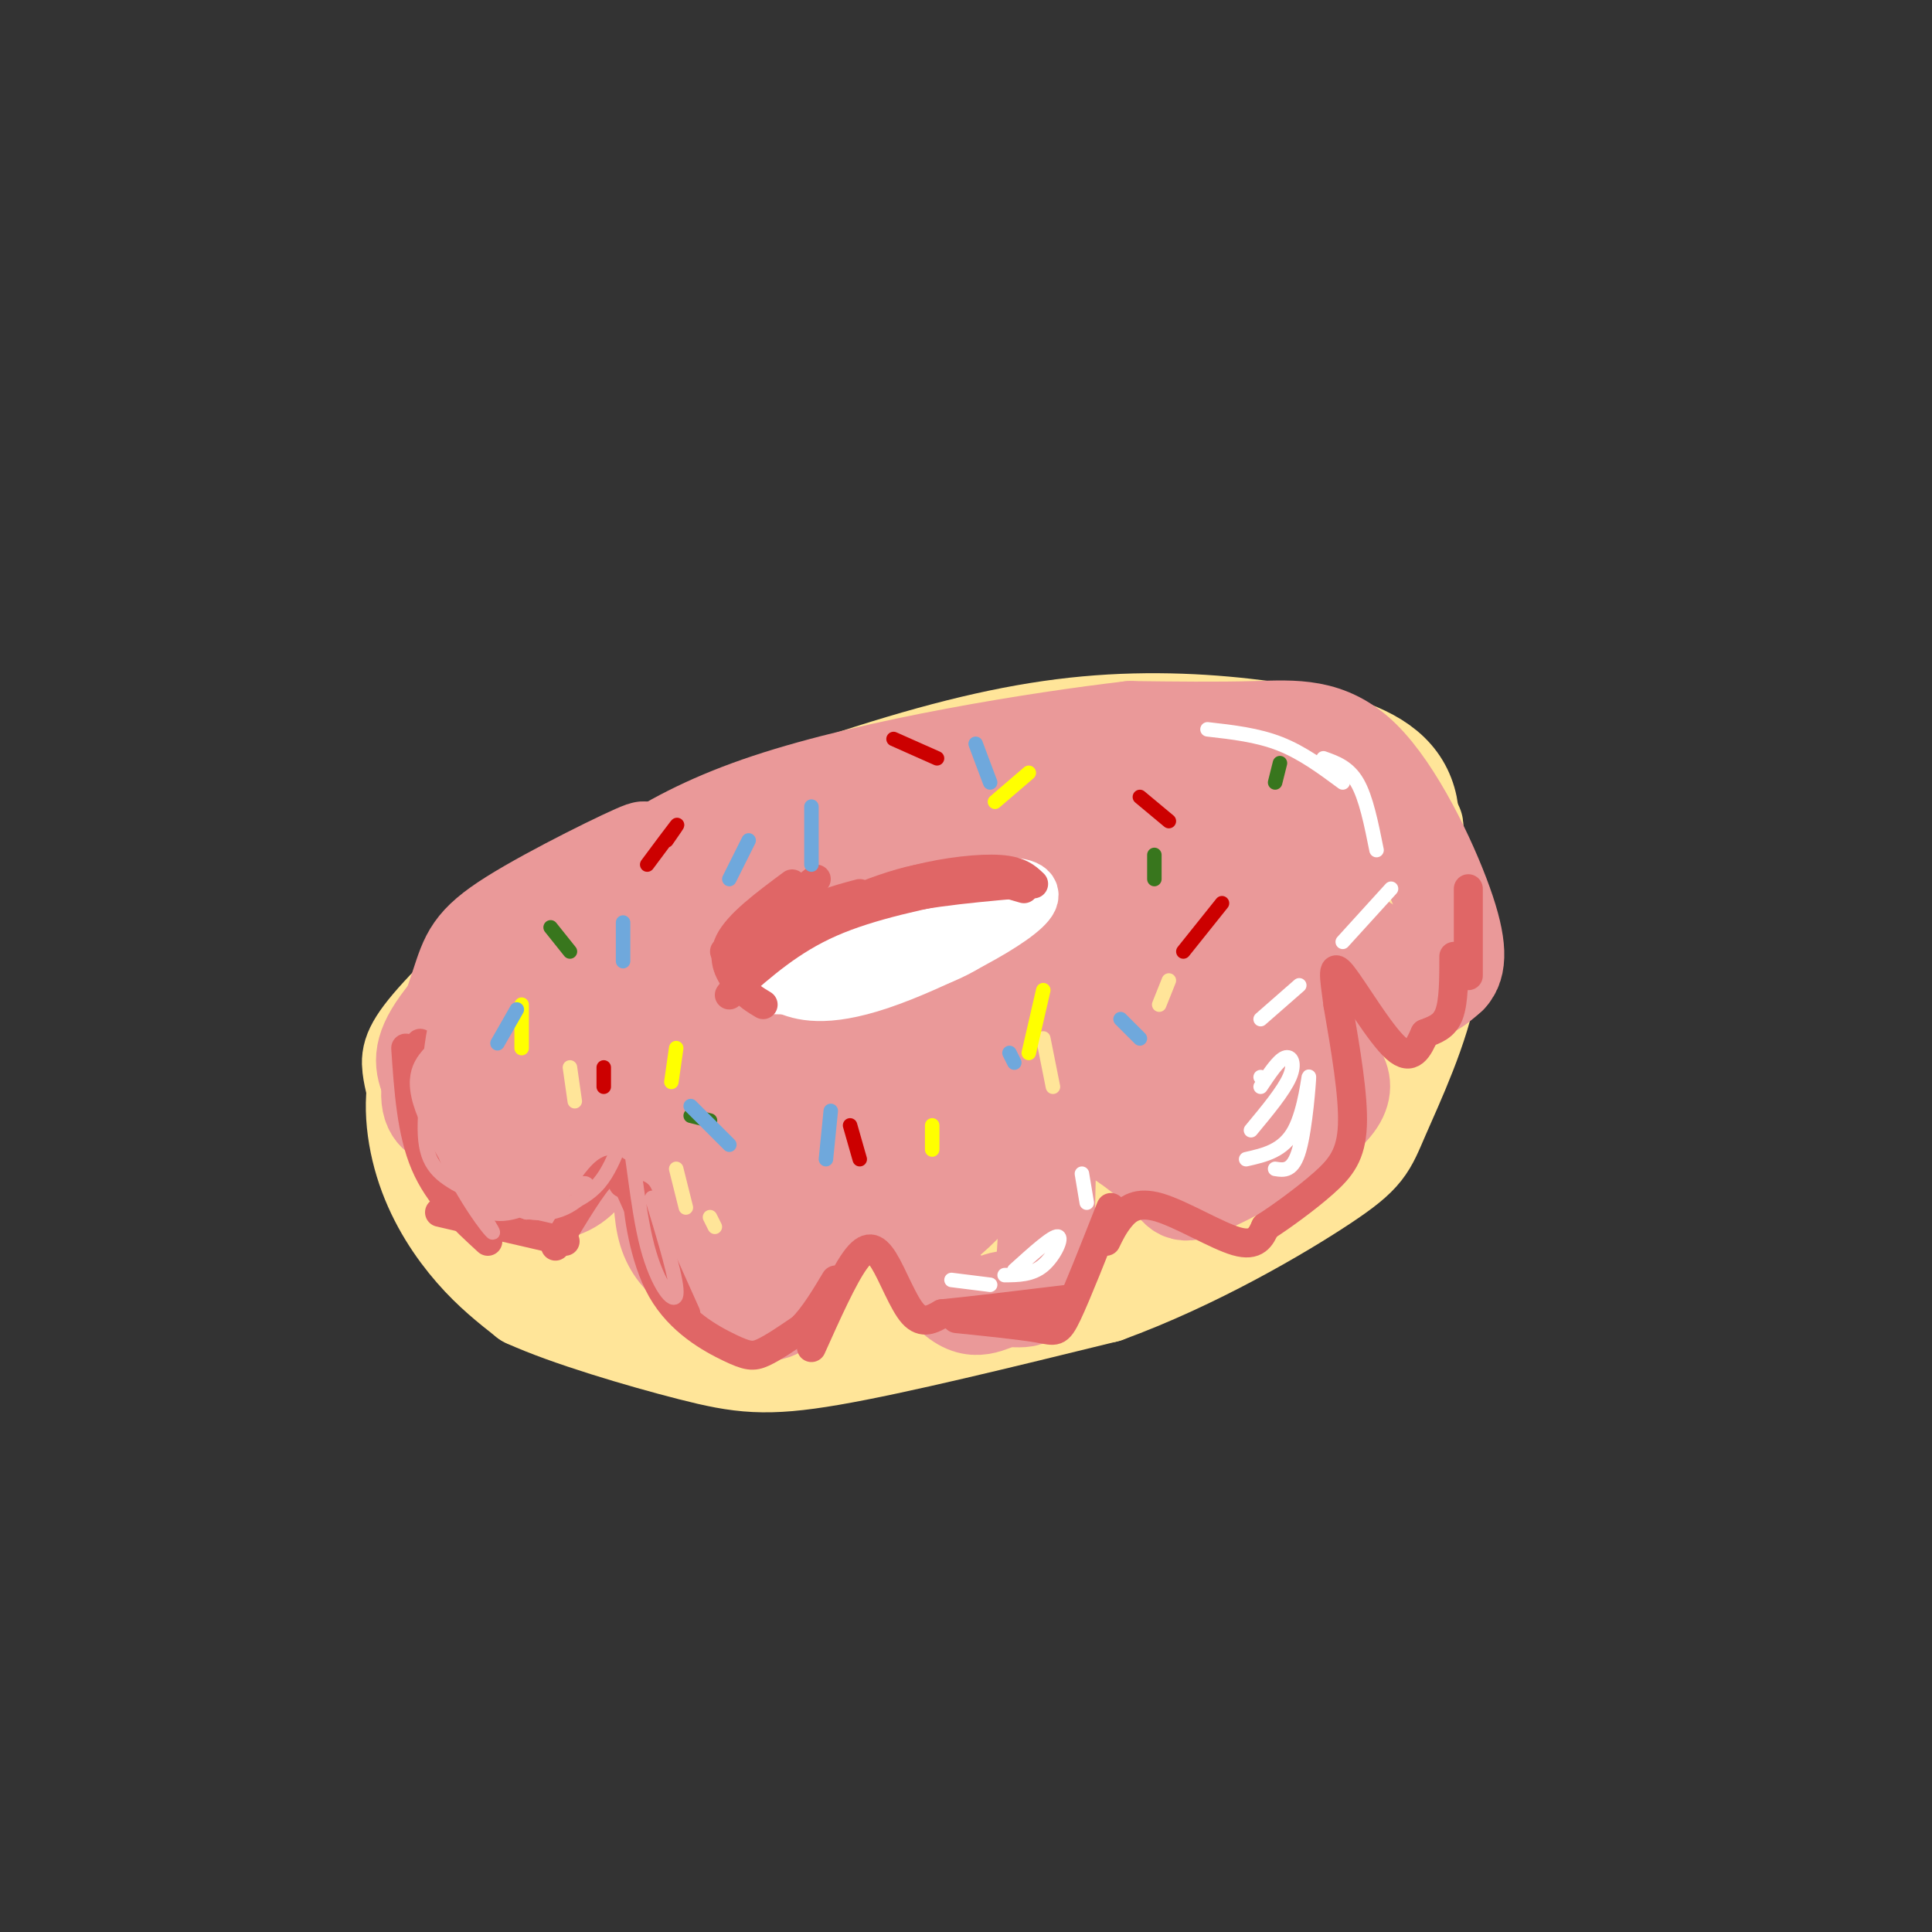 <svg viewBox='0 0 400 400' version='1.1' xmlns='http://www.w3.org/2000/svg' xmlns:xlink='http://www.w3.org/1999/xlink'><rect x="0" y="0" width="400" height="400" fill="#333333" stroke="none"/><g fill='none' stroke='#ffe599' stroke-width='20' stroke-linecap='round' stroke-linejoin='round'><path d='M87,229c-0.860,-2.789 -1.720,-5.579 -2,-8c-0.280,-2.421 0.021,-4.474 6,-11c5.979,-6.526 17.635,-17.525 34,-27c16.365,-9.475 37.439,-17.426 55,-23c17.561,-5.574 31.609,-8.770 45,-10c13.391,-1.230 26.125,-0.495 37,1c10.875,1.495 19.889,3.749 25,8c5.111,4.251 6.317,10.500 4,19c-2.317,8.500 -8.159,19.250 -14,30'/><path d='M277,208c-4.903,9.199 -10.161,17.197 -29,26c-18.839,8.803 -51.258,18.410 -69,23c-17.742,4.590 -20.808,4.162 -30,2c-9.192,-2.162 -24.510,-6.060 -33,-9c-8.490,-2.940 -10.154,-4.923 -13,-8c-2.846,-3.077 -6.876,-7.247 -8,-13c-1.124,-5.753 0.659,-13.087 5,-20c4.341,-6.913 11.240,-13.404 22,-19c10.760,-5.596 25.380,-10.298 40,-15'/><path d='M162,175c18.239,-4.501 43.835,-8.252 62,-10c18.165,-1.748 28.897,-1.493 38,0c9.103,1.493 16.577,4.225 21,7c4.423,2.775 5.795,5.595 4,12c-1.795,6.405 -6.757,16.396 -10,22c-3.243,5.604 -4.766,6.822 -13,12c-8.234,5.178 -23.178,14.317 -38,21c-14.822,6.683 -29.520,10.909 -46,12c-16.480,1.091 -34.740,-0.955 -53,-3'/><path d='M127,248c-12.849,-3.306 -18.470,-10.072 -21,-15c-2.530,-4.928 -1.969,-8.017 -2,-11c-0.031,-2.983 -0.653,-5.860 7,-13c7.653,-7.140 23.580,-18.544 38,-27c14.420,-8.456 27.334,-13.966 44,-17c16.666,-3.034 37.084,-3.594 48,-3c10.916,0.594 12.328,2.343 15,5c2.672,2.657 6.603,6.223 9,8c2.397,1.777 3.261,1.765 4,4c0.739,2.235 1.353,6.717 0,11c-1.353,4.283 -4.672,8.367 -9,12c-4.328,3.633 -9.664,6.817 -15,10'/><path d='M245,212c-5.489,3.511 -11.711,7.289 -22,11c-10.289,3.711 -24.644,7.356 -39,11'/><path d='M190,173c-8.097,-0.253 -16.193,-0.506 -24,2c-7.807,2.506 -15.323,7.771 -20,12c-4.677,4.229 -6.513,7.421 -8,13c-1.487,5.579 -2.626,13.546 5,19c7.626,5.454 24.015,8.395 33,10c8.985,1.605 10.566,1.875 17,0c6.434,-1.875 17.721,-5.895 24,-9c6.279,-3.105 7.549,-5.296 9,-10c1.451,-4.704 3.083,-11.920 3,-17c-0.083,-5.080 -1.881,-8.023 -6,-11c-4.119,-2.977 -10.560,-5.989 -17,-9'/><path d='M206,173c-6.527,-2.338 -14.343,-3.684 -22,-3c-7.657,0.684 -15.155,3.397 -25,8c-9.845,4.603 -22.035,11.096 -29,17c-6.965,5.904 -8.703,11.220 -5,18c3.703,6.780 12.849,15.024 23,21c10.151,5.976 21.309,9.684 37,8c15.691,-1.684 35.917,-8.761 46,-13c10.083,-4.239 10.024,-5.640 12,-10c1.976,-4.360 5.988,-11.680 10,-19'/><path d='M253,200c2.367,-4.047 3.283,-4.663 4,-7c0.717,-2.337 1.234,-6.395 -1,-10c-2.234,-3.605 -7.218,-6.756 -12,-9c-4.782,-2.244 -9.361,-3.579 -7,1c2.361,4.579 11.664,15.073 13,23c1.336,7.927 -5.294,13.288 -6,12c-0.706,-1.288 4.513,-9.225 6,-15c1.487,-5.775 -0.756,-9.387 -3,-13'/><path d='M247,182c-0.568,3.503 -0.488,18.761 -4,29c-3.512,10.239 -10.618,15.458 -14,18c-3.382,2.542 -3.042,2.408 -10,4c-6.958,1.592 -21.216,4.911 -32,6c-10.784,1.089 -18.096,-0.053 -26,-1c-7.904,-0.947 -16.401,-1.699 -23,-4c-6.599,-2.301 -11.299,-6.150 -16,-10'/><path d='M122,224c-3.110,-3.409 -2.885,-6.932 -3,-6c-0.115,0.932 -0.571,6.319 -1,11c-0.429,4.681 -0.831,8.656 5,12c5.831,3.344 17.894,6.056 18,7c0.106,0.944 -11.745,0.119 -21,-3c-9.255,-3.119 -15.915,-8.532 -20,-12c-4.085,-3.468 -5.596,-4.991 -6,-8c-0.404,-3.009 0.298,-7.505 1,-12'/><path d='M95,213c0.910,-2.926 2.686,-4.243 1,-3c-1.686,1.243 -6.833,5.044 -9,11c-2.167,5.956 -1.353,14.065 1,21c2.353,6.935 6.244,12.696 10,17c3.756,4.304 7.378,7.152 11,10'/><path d='M109,269c8.345,3.821 23.708,8.375 34,11c10.292,2.625 15.512,3.321 29,1c13.488,-2.321 35.244,-7.661 57,-13'/><path d='M229,268c18.451,-6.738 36.080,-17.085 45,-23c8.920,-5.915 9.132,-7.400 12,-14c2.868,-6.600 8.391,-18.314 10,-28c1.609,-9.686 -0.695,-17.343 -3,-25'/><path d='M293,178c-0.191,-6.707 0.833,-10.974 -2,-2c-2.833,8.974 -9.522,31.189 -18,45c-8.478,13.811 -18.744,19.218 -31,24c-12.256,4.782 -26.502,8.938 -40,10c-13.498,1.062 -26.249,-0.969 -39,-3'/><path d='M163,252c-12.436,-0.557 -24.024,-0.450 -30,0c-5.976,0.450 -6.338,1.242 -8,2c-1.662,0.758 -4.622,1.482 -1,4c3.622,2.518 13.827,6.830 21,10c7.173,3.170 11.316,5.200 24,4c12.684,-1.200 33.910,-5.628 42,-7c8.090,-1.372 3.045,0.314 -2,2'/><path d='M209,267c-2.400,1.333 -7.400,3.667 -18,4c-10.600,0.333 -26.800,-1.333 -43,-3'/></g>
<g fill='none' stroke='#ea9999' stroke-width='20' stroke-linecap='round' stroke-linejoin='round'><path d='M125,200c-7.447,3.683 -14.894,7.366 -20,12c-5.106,4.634 -7.870,10.220 -9,15c-1.130,4.780 -0.625,8.755 1,12c1.625,3.245 4.369,5.762 7,7c2.631,1.238 5.149,1.198 8,1c2.851,-0.198 6.037,-0.553 9,-4c2.963,-3.447 5.704,-9.985 8,-13c2.296,-3.015 4.148,-2.508 6,-2'/><path d='M135,228c1.778,-0.932 3.222,-2.261 3,3c-0.222,5.261 -2.112,17.111 0,24c2.112,6.889 8.226,8.816 13,12c4.774,3.184 8.208,7.627 12,2c3.792,-5.627 7.940,-21.322 11,-27c3.060,-5.678 5.030,-1.339 7,3'/><path d='M181,245c4.170,5.655 11.095,18.291 16,23c4.905,4.709 7.789,1.489 11,1c3.211,-0.489 6.749,1.753 8,-6c1.251,-7.753 0.215,-25.501 2,-32c1.785,-6.499 6.393,-1.750 11,3'/><path d='M229,234c4.515,2.451 10.303,7.080 13,10c2.697,2.920 2.303,4.132 9,1c6.697,-3.132 20.485,-10.609 25,-16c4.515,-5.391 -0.242,-8.695 -5,-12'/><path d='M271,217c0.429,-7.393 4.000,-19.875 8,-22c4.000,-2.125 8.429,6.107 12,9c3.571,2.893 6.286,0.446 9,-2'/><path d='M300,202c1.928,-1.984 2.249,-5.944 -1,-15c-3.249,-9.056 -10.067,-23.207 -17,-30c-6.933,-6.793 -13.981,-6.226 -22,-6c-8.019,0.226 -17.010,0.113 -26,0'/><path d='M234,151c-18.800,2.178 -52.800,7.622 -75,15c-22.200,7.378 -32.600,16.689 -43,26'/><path d='M116,192c-10.100,9.761 -13.852,21.163 -16,25c-2.148,3.837 -2.694,0.110 -3,-3c-0.306,-3.110 -0.373,-5.603 3,-10c3.373,-4.397 10.187,-10.699 17,-17'/><path d='M117,187c7.743,-5.827 18.600,-11.896 16,-11c-2.600,0.896 -18.656,8.756 -27,14c-8.344,5.244 -8.977,7.874 -11,14c-2.023,6.126 -5.435,15.750 -6,21c-0.565,5.250 1.718,6.125 4,7'/><path d='M93,232c-0.142,-0.293 -2.495,-4.526 -4,-8c-1.505,-3.474 -2.160,-6.190 2,-12c4.160,-5.810 13.135,-14.715 13,-13c-0.135,1.715 -9.379,14.051 -12,20c-2.621,5.949 1.380,5.512 3,8c1.620,2.488 0.859,7.901 9,-2c8.141,-9.901 25.183,-35.114 30,-43c4.817,-7.886 -2.592,1.557 -10,11'/><path d='M124,193c-4.535,6.199 -10.873,16.196 -10,18c0.873,1.804 8.958,-4.586 11,-7c2.042,-2.414 -1.958,-0.853 -4,5c-2.042,5.853 -2.127,15.999 0,20c2.127,4.001 6.465,1.857 13,-7c6.535,-8.857 15.268,-24.429 24,-40'/><path d='M158,182c-0.012,-3.157 -12.043,8.950 -20,19c-7.957,10.050 -11.839,18.042 -12,22c-0.161,3.958 3.398,3.881 16,-7c12.602,-10.881 34.246,-32.567 42,-42c7.754,-9.433 1.616,-6.614 -17,5c-18.616,11.614 -49.711,32.022 -58,40c-8.289,7.978 6.229,3.527 23,-7c16.771,-10.527 35.794,-27.131 42,-34c6.206,-6.869 -0.406,-4.003 -6,-1c-5.594,3.003 -10.170,6.144 -17,12c-6.830,5.856 -15.915,14.428 -25,23'/><path d='M126,212c-7.126,7.512 -12.440,14.791 -14,20c-1.560,5.209 0.635,8.347 5,8c4.365,-0.347 10.899,-4.178 21,-11c10.101,-6.822 23.767,-16.633 32,-25c8.233,-8.367 11.032,-15.289 12,-19c0.968,-3.711 0.105,-4.210 -2,-5c-2.105,-0.790 -5.451,-1.870 -14,0c-8.549,1.870 -22.300,6.691 -34,15c-11.700,8.309 -21.350,20.107 -26,26c-4.650,5.893 -4.301,5.882 -4,8c0.301,2.118 0.555,6.364 1,10c0.445,3.636 1.081,6.664 16,-1c14.919,-7.664 44.122,-26.018 61,-37c16.878,-10.982 21.431,-14.593 25,-19c3.569,-4.407 6.153,-9.610 5,-12c-1.153,-2.390 -6.044,-1.969 -13,2c-6.956,3.969 -15.978,11.484 -25,19'/><path d='M172,191c-8.497,7.839 -17.238,17.937 -21,26c-3.762,8.063 -2.543,14.091 -1,17c1.543,2.909 3.411,2.699 8,2c4.589,-0.699 11.899,-1.887 20,-8c8.101,-6.113 16.992,-17.153 22,-26c5.008,-8.847 6.132,-15.503 6,-19c-0.132,-3.497 -1.522,-3.836 -3,-4c-1.478,-0.164 -3.046,-0.151 -8,3c-4.954,3.151 -13.296,9.442 -22,20c-8.704,10.558 -17.772,25.384 -22,34c-4.228,8.616 -3.616,11.021 0,11c3.616,-0.021 10.237,-2.470 15,-11c4.763,-8.530 7.667,-23.143 8,-29c0.333,-5.857 -1.905,-2.959 -5,1c-3.095,3.959 -7.048,8.980 -11,14'/><path d='M158,222c-5.284,7.744 -12.993,20.105 -14,26c-1.007,5.895 4.687,5.323 6,9c1.313,3.677 -1.755,11.604 9,-5c10.755,-16.604 35.334,-57.738 49,-77c13.666,-19.262 16.418,-16.650 18,-14c1.582,2.650 1.992,5.339 -5,17c-6.992,11.661 -21.387,32.293 -28,43c-6.613,10.707 -5.443,11.488 -2,11c3.443,-0.488 9.160,-2.244 12,-3c2.840,-0.756 2.803,-0.511 8,-8c5.197,-7.489 15.628,-22.711 20,-33c4.372,-10.289 2.686,-15.644 1,-21'/><path d='M232,167c-1.302,-4.259 -5.055,-4.406 -9,-2c-3.945,2.406 -8.080,7.365 -13,22c-4.920,14.635 -10.624,38.946 -13,51c-2.376,12.054 -1.424,11.850 1,11c2.424,-0.850 6.320,-2.347 9,-4c2.680,-1.653 4.144,-3.462 7,-11c2.856,-7.538 7.104,-20.805 9,-31c1.896,-10.195 1.440,-17.319 0,-21c-1.440,-3.681 -3.864,-3.918 -9,2c-5.136,5.918 -12.984,17.992 -18,29c-5.016,11.008 -7.200,20.951 -8,29c-0.800,8.049 -0.215,14.206 4,13c4.215,-1.206 12.062,-9.773 18,-19c5.938,-9.227 9.969,-19.113 14,-29'/><path d='M224,207c3.235,-5.608 4.322,-5.129 7,-17c2.678,-11.871 6.946,-36.092 5,-30c-1.946,6.092 -10.106,42.498 -11,56c-0.894,13.502 5.479,4.101 13,-6c7.521,-10.101 16.189,-20.901 21,-30c4.811,-9.099 5.765,-16.497 6,-21c0.235,-4.503 -0.251,-6.112 -4,-6c-3.749,0.112 -10.763,1.946 -15,4c-4.237,2.054 -5.696,4.329 -9,11c-3.304,6.671 -8.453,17.736 -10,28c-1.547,10.264 0.506,19.725 4,25c3.494,5.275 8.427,6.364 13,6c4.573,-0.364 8.787,-2.182 13,-4'/><path d='M257,223c3.853,-2.131 6.984,-5.459 11,-13c4.016,-7.541 8.916,-19.294 10,-28c1.084,-8.706 -1.647,-14.364 -4,-17c-2.353,-2.636 -4.328,-2.249 -6,-3c-1.672,-0.751 -3.042,-2.639 -7,1c-3.958,3.639 -10.504,12.806 -14,19c-3.496,6.194 -3.942,9.415 -5,17c-1.058,7.585 -2.729,19.534 0,25c2.729,5.466 9.859,4.450 16,0c6.141,-4.450 11.295,-12.334 14,-20c2.705,-7.666 2.961,-15.115 2,-20c-0.961,-4.885 -3.141,-7.208 -5,-9c-1.859,-1.792 -3.399,-3.055 -7,-1c-3.601,2.055 -9.264,7.427 -13,13c-3.736,5.573 -5.544,11.347 -5,15c0.544,3.653 3.441,5.187 7,4c3.559,-1.187 7.779,-5.093 12,-9'/><path d='M263,197c5.155,-4.955 12.041,-12.841 8,-9c-4.041,3.841 -19.011,19.411 -18,20c1.011,0.589 18.003,-13.803 17,-17c-1.003,-3.197 -20.001,4.801 -26,6c-5.999,1.199 1.000,-4.400 8,-10'/></g>
<g fill='none' stroke='#ffffff' stroke-width='12' stroke-linecap='round' stroke-linejoin='round'><path d='M169,200c17.978,-5.356 35.956,-10.711 33,-10c-2.956,0.711 -26.844,7.489 -34,10c-7.156,2.511 2.422,0.756 12,-1'/><path d='M180,199c7.581,-1.964 20.532,-6.375 25,-9c4.468,-2.625 0.451,-3.463 -10,-1c-10.451,2.463 -27.337,8.227 -29,11c-1.663,2.773 11.899,2.554 22,0c10.101,-2.554 16.743,-7.444 17,-10c0.257,-2.556 -5.872,-2.778 -12,-3'/><path d='M193,187c-7.661,1.505 -20.814,6.768 -27,10c-6.186,3.232 -5.407,4.431 -2,5c3.407,0.569 9.441,0.506 18,-2c8.559,-2.506 19.644,-7.456 24,-10c4.356,-2.544 1.982,-2.682 -1,-3c-2.982,-0.318 -6.572,-0.816 -16,2c-9.428,2.816 -24.694,8.948 -30,12c-5.306,3.052 -0.653,3.026 4,3'/><path d='M163,204c2.757,1.233 7.651,2.816 19,-1c11.349,-3.816 29.153,-13.030 31,-17c1.847,-3.970 -12.262,-2.696 -23,0c-10.738,2.696 -18.105,6.816 -22,10c-3.895,3.184 -4.318,5.434 -2,7c2.318,1.566 7.377,2.447 14,0c6.623,-2.447 14.812,-8.224 23,-14'/></g>
<g fill='none' stroke='#e06666' stroke-width='6' stroke-linecap='round' stroke-linejoin='round'><path d='M87,216c-0.500,6.750 -1.000,13.500 0,19c1.000,5.500 3.500,9.750 6,14'/><path d='M84,217c0.583,8.667 1.167,17.333 4,24c2.833,6.667 7.917,11.333 13,16'/><path d='M91,251c0.000,0.000 26.000,6.000 26,6'/><path d='M115,258c3.833,-6.417 7.667,-12.833 10,-15c2.333,-2.167 3.167,-0.083 4,2'/><path d='M129,243c0.000,0.000 13.000,29.000 13,29'/><path d='M134,255c-1.030,-4.762 -2.061,-9.525 -2,-7c0.061,2.525 1.212,12.337 5,19c3.788,6.663 10.212,10.179 14,12c3.788,1.821 4.939,1.949 7,1c2.061,-0.949 5.030,-2.974 8,-5'/><path d='M166,275c2.500,-2.500 4.750,-6.250 7,-10'/><path d='M168,279c3.268,-7.280 6.536,-14.560 9,-18c2.464,-3.440 4.125,-3.042 6,0c1.875,3.042 3.964,8.726 6,11c2.036,2.274 4.018,1.137 6,0'/><path d='M195,272c5.333,-0.500 15.667,-1.750 26,-3'/><path d='M198,273c6.711,0.689 13.422,1.378 17,2c3.578,0.622 4.022,1.178 6,-3c1.978,-4.178 5.489,-13.089 9,-22'/><path d='M229,257c0.804,-1.661 1.607,-3.321 3,-5c1.393,-1.679 3.375,-3.375 8,-2c4.625,1.375 11.893,5.821 16,7c4.107,1.179 5.054,-0.911 6,-3'/><path d='M262,254c3.250,-2.083 8.375,-5.792 12,-9c3.625,-3.208 5.750,-5.917 6,-12c0.250,-6.083 -1.375,-15.542 -3,-25'/><path d='M277,208c-0.821,-6.155 -1.375,-9.042 1,-6c2.375,3.042 7.679,12.012 11,15c3.321,2.988 4.661,-0.006 6,-3'/><path d='M295,214c2.000,-0.822 4.000,-1.378 5,-4c1.000,-2.622 1.000,-7.311 1,-12'/><path d='M304,202c0.000,0.000 0.000,-18.000 0,-18'/><path d='M151,206c4.250,-5.750 8.500,-11.500 13,-15c4.500,-3.500 9.250,-4.750 14,-6'/><path d='M152,205c5.833,-5.167 11.667,-10.333 20,-14c8.333,-3.667 19.167,-5.833 30,-8'/><path d='M154,201c7.750,-5.000 15.500,-10.000 25,-13c9.500,-3.000 20.750,-4.000 32,-5'/><path d='M174,188c5.022,-2.244 10.044,-4.489 16,-6c5.956,-1.511 12.844,-2.289 17,-2c4.156,0.289 5.578,1.644 7,3'/><path d='M212,184c-6.500,-1.917 -13.000,-3.833 -22,-2c-9.000,1.833 -20.500,7.417 -32,13'/><path d='M158,208c-1.600,-0.956 -3.200,-1.911 -5,-4c-1.800,-2.089 -3.800,-5.311 -2,-9c1.800,-3.689 7.400,-7.844 13,-12'/><path d='M150,197c0.000,0.000 19.000,-15.000 19,-15'/></g>
<g fill='none' stroke='#ffe599' stroke-width='3' stroke-linecap='round' stroke-linejoin='round'><path d='M118,221c0.000,0.000 1.000,7.000 1,7'/><path d='M140,242c0.000,0.000 2.000,8.000 2,8'/><path d='M147,252c0.000,0.000 1.000,2.000 1,2'/><path d='M216,215c0.000,0.000 2.000,10.000 2,10'/><path d='M242,203c0.000,0.000 -2.000,5.000 -2,5'/></g>
<g fill='none' stroke='#38761d' stroke-width='3' stroke-linecap='round' stroke-linejoin='round'><path d='M239,177c0.000,0.000 0.000,5.000 0,5'/><path d='M265,158c0.000,0.000 -1.000,4.000 -1,4'/><path d='M114,192c0.000,0.000 4.000,5.000 4,5'/><path d='M143,231c0.000,0.000 4.000,1.000 4,1'/></g>
<g fill='none' stroke='#ffffff' stroke-width='3' stroke-linecap='round' stroke-linejoin='round'><path d='M250,151c5.167,0.583 10.333,1.167 15,3c4.667,1.833 8.833,4.917 13,8'/><path d='M274,157c2.583,0.917 5.167,1.833 7,5c1.833,3.167 2.917,8.583 4,14'/><path d='M288,184c0.000,0.000 -10.000,11.000 -10,11'/><path d='M269,204c0.000,0.000 -8.000,7.000 -8,7'/><path d='M261,223c0.000,0.000 0.100,0.100 0.1,0.1'/><path d='M261,225c1.822,-2.733 3.644,-5.467 5,-6c1.356,-0.533 2.244,1.133 1,4c-1.244,2.867 -4.622,6.933 -8,11'/><path d='M258,240c3.857,-0.869 7.714,-1.738 10,-6c2.286,-4.262 3.000,-11.917 3,-11c-0.000,0.917 -0.714,10.405 -2,15c-1.286,4.595 -3.143,4.298 -5,4'/><path d='M210,263c3.956,-3.578 7.911,-7.156 9,-7c1.089,0.156 -0.689,4.044 -3,6c-2.311,1.956 -5.156,1.978 -8,2'/><path d='M197,265c0.000,0.000 8.000,1.000 8,1'/><path d='M225,249c0.000,0.000 -1.000,-6.000 -1,-6'/></g>
<g fill='none' stroke='#cc0000' stroke-width='3' stroke-linecap='round' stroke-linejoin='round'><path d='M138,174c1.333,-1.917 2.667,-3.833 2,-3c-0.667,0.833 -3.333,4.417 -6,8'/><path d='M176,233c0.000,0.000 2.000,7.000 2,7'/><path d='M185,153c0.000,0.000 9.000,4.000 9,4'/><path d='M125,221c0.000,0.000 0.000,4.000 0,4'/><path d='M236,165c0.000,0.000 6.000,5.000 6,5'/><path d='M253,187c0.000,0.000 -8.000,10.000 -8,10'/></g>
<g fill='none' stroke='#ffff00' stroke-width='3' stroke-linecap='round' stroke-linejoin='round'><path d='M108,208c0.000,0.000 0.000,9.000 0,9'/><path d='M140,217c0.000,0.000 -1.000,7.000 -1,7'/><path d='M206,166c0.000,0.000 7.000,-6.000 7,-6'/><path d='M216,205c0.000,0.000 -3.000,13.000 -3,13'/><path d='M193,233c0.000,0.000 0.000,5.000 0,5'/></g>
<g fill='none' stroke='#6fa8dc' stroke-width='3' stroke-linecap='round' stroke-linejoin='round'><path d='M103,216c0.000,0.000 4.000,-7.000 4,-7'/><path d='M129,191c0.000,0.000 0.000,8.000 0,8'/><path d='M202,154c0.000,0.000 3.000,8.000 3,8'/><path d='M168,167c0.000,0.000 0.000,12.000 0,12'/><path d='M155,174c0.000,0.000 -4.000,8.000 -4,8'/><path d='M143,229c0.000,0.000 8.000,8.000 8,8'/><path d='M172,230c0.000,0.000 -1.000,10.000 -1,10'/><path d='M209,218c0.000,0.000 1.000,2.000 1,2'/><path d='M232,211c0.000,0.000 4.000,4.000 4,4'/></g>
<g fill='none' stroke='#ea9999' stroke-width='3' stroke-linecap='round' stroke-linejoin='round'><path d='M90,216c0.335,-3.128 0.670,-6.255 0,-3c-0.670,3.255 -2.344,12.893 1,23c3.344,10.107 11.708,20.683 11,19c-0.708,-1.683 -10.488,-15.624 -14,-24c-3.512,-8.376 -0.756,-11.188 2,-14'/><path d='M90,217c-0.382,1.359 -2.337,11.756 -2,18c0.337,6.244 2.966,8.336 8,11c5.034,2.664 12.473,5.899 18,5c5.527,-0.899 9.141,-5.932 7,-6c-2.141,-0.068 -10.038,4.828 -15,6c-4.962,1.172 -6.989,-1.379 -6,-2c0.989,-0.621 4.995,0.690 9,2'/><path d='M109,251c4.461,-0.129 11.112,-1.452 15,-6c3.888,-4.548 5.011,-12.322 6,-10c0.989,2.322 1.843,14.741 4,23c2.157,8.259 5.616,12.360 6,10c0.384,-2.360 -2.308,-11.180 -5,-20'/></g>
</svg>